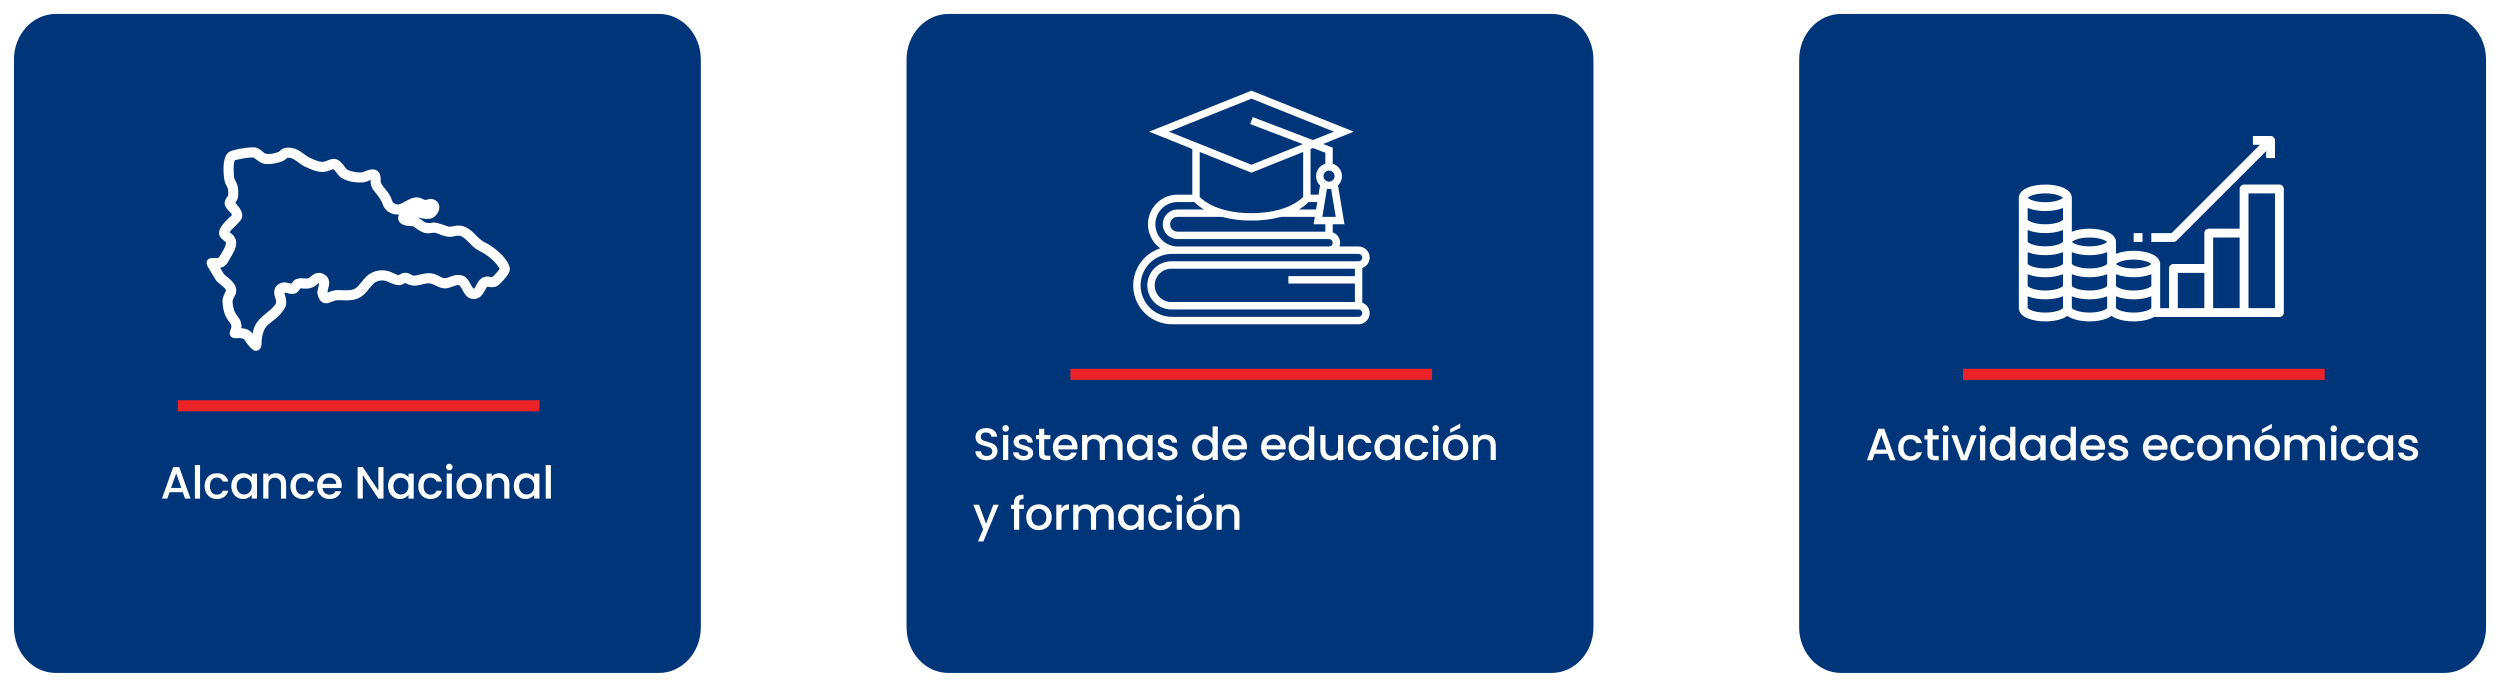 <svg width="717" height="197" viewBox="0 0 717 197" fill="none" xmlns="http://www.w3.org/2000/svg">
<g filter="url(#filter0_d_497_20636)">
<path d="M4 13.104C4 5.867 9.37 0 15.995 0H189.005C195.63 0 201 5.867 201 13.104V175.896C201 183.133 195.63 189 189.005 189H15.995C9.37 189 4 183.133 4 175.896V13.104Z" fill="#003579"/>
</g>
<path d="M52.422 141.154H48.639L47.989 143H46.442L49.679 133.952H51.395L54.632 143H53.072L52.422 141.154ZM52.006 139.945L50.537 135.746L49.055 139.945H52.006ZM57.379 133.38V143H55.897V133.38H57.379ZM58.687 139.412C58.687 138.675 58.834 138.03 59.129 137.475C59.432 136.912 59.849 136.478 60.377 136.175C60.906 135.872 61.513 135.72 62.197 135.72C63.064 135.72 63.779 135.928 64.342 136.344C64.914 136.751 65.3 137.336 65.499 138.099H63.9C63.77 137.744 63.562 137.466 63.276 137.267C62.99 137.068 62.63 136.968 62.197 136.968C61.59 136.968 61.105 137.185 60.741 137.618C60.386 138.043 60.208 138.641 60.208 139.412C60.208 140.183 60.386 140.786 60.741 141.219C61.105 141.652 61.59 141.869 62.197 141.869C63.055 141.869 63.623 141.492 63.9 140.738H65.499C65.291 141.466 64.901 142.047 64.329 142.48C63.757 142.905 63.047 143.117 62.197 143.117C61.513 143.117 60.906 142.965 60.377 142.662C59.849 142.35 59.432 141.917 59.129 141.362C58.834 140.799 58.687 140.149 58.687 139.412ZM66.339 139.386C66.339 138.667 66.486 138.03 66.781 137.475C67.084 136.92 67.492 136.491 68.003 136.188C68.523 135.876 69.095 135.72 69.719 135.72C70.282 135.72 70.772 135.833 71.188 136.058C71.613 136.275 71.951 136.548 72.202 136.877V135.837H73.697V143H72.202V141.934C71.951 142.272 71.608 142.554 71.175 142.779C70.742 143.004 70.248 143.117 69.693 143.117C69.078 143.117 68.514 142.961 68.003 142.649C67.492 142.328 67.084 141.886 66.781 141.323C66.486 140.751 66.339 140.105 66.339 139.386ZM72.202 139.412C72.202 138.918 72.098 138.489 71.89 138.125C71.691 137.761 71.426 137.484 71.097 137.293C70.768 137.102 70.412 137.007 70.031 137.007C69.65 137.007 69.294 137.102 68.965 137.293C68.636 137.475 68.367 137.748 68.159 138.112C67.96 138.467 67.86 138.892 67.86 139.386C67.86 139.88 67.96 140.313 68.159 140.686C68.367 141.059 68.636 141.345 68.965 141.544C69.303 141.735 69.658 141.83 70.031 141.83C70.412 141.83 70.768 141.735 71.097 141.544C71.426 141.353 71.691 141.076 71.89 140.712C72.098 140.339 72.202 139.906 72.202 139.412ZM79.115 135.72C79.678 135.72 80.181 135.837 80.623 136.071C81.073 136.305 81.424 136.652 81.676 137.111C81.927 137.57 82.053 138.125 82.053 138.775V143H80.584V138.996C80.584 138.355 80.423 137.865 80.103 137.527C79.782 137.18 79.344 137.007 78.79 137.007C78.235 137.007 77.793 137.18 77.464 137.527C77.143 137.865 76.983 138.355 76.983 138.996V143H75.501V135.837H76.983V136.656C77.225 136.361 77.533 136.132 77.906 135.967C78.287 135.802 78.69 135.72 79.115 135.72ZM83.306 139.412C83.306 138.675 83.453 138.03 83.748 137.475C84.051 136.912 84.467 136.478 84.996 136.175C85.525 135.872 86.131 135.72 86.816 135.72C87.683 135.72 88.398 135.928 88.961 136.344C89.533 136.751 89.919 137.336 90.118 138.099H88.519C88.389 137.744 88.181 137.466 87.895 137.267C87.609 137.068 87.249 136.968 86.816 136.968C86.209 136.968 85.724 137.185 85.36 137.618C85.005 138.043 84.827 138.641 84.827 139.412C84.827 140.183 85.005 140.786 85.36 141.219C85.724 141.652 86.209 141.869 86.816 141.869C87.674 141.869 88.242 141.492 88.519 140.738H90.118C89.91 141.466 89.52 142.047 88.948 142.48C88.376 142.905 87.665 143.117 86.816 143.117C86.131 143.117 85.525 142.965 84.996 142.662C84.467 142.35 84.051 141.917 83.748 141.362C83.453 140.799 83.306 140.149 83.306 139.412ZM98.017 139.243C98.017 139.512 98 139.754 97.965 139.971H92.492C92.535 140.543 92.748 141.002 93.129 141.349C93.51 141.696 93.978 141.869 94.533 141.869C95.33 141.869 95.894 141.535 96.223 140.868H97.822C97.605 141.527 97.211 142.068 96.639 142.493C96.076 142.909 95.374 143.117 94.533 143.117C93.848 143.117 93.233 142.965 92.687 142.662C92.15 142.35 91.725 141.917 91.413 141.362C91.11 140.799 90.958 140.149 90.958 139.412C90.958 138.675 91.105 138.03 91.4 137.475C91.703 136.912 92.124 136.478 92.661 136.175C93.207 135.872 93.831 135.72 94.533 135.72C95.209 135.72 95.811 135.867 96.34 136.162C96.869 136.457 97.28 136.873 97.575 137.41C97.87 137.939 98.017 138.55 98.017 139.243ZM96.47 138.775C96.461 138.229 96.266 137.791 95.885 137.462C95.504 137.133 95.031 136.968 94.468 136.968C93.957 136.968 93.519 137.133 93.155 137.462C92.791 137.783 92.574 138.22 92.505 138.775H96.47ZM109.989 143H108.507L104.048 136.253V143H102.566V133.952H104.048L108.507 140.686V133.952H109.989V143ZM111.298 139.386C111.298 138.667 111.446 138.03 111.74 137.475C112.044 136.92 112.451 136.491 112.962 136.188C113.482 135.876 114.054 135.72 114.678 135.72C115.242 135.72 115.731 135.833 116.147 136.058C116.572 136.275 116.91 136.548 117.161 136.877V135.837H118.656V143H117.161V141.934C116.91 142.272 116.568 142.554 116.134 142.779C115.701 143.004 115.207 143.117 114.652 143.117C114.037 143.117 113.474 142.961 112.962 142.649C112.451 142.328 112.044 141.886 111.74 141.323C111.446 140.751 111.298 140.105 111.298 139.386ZM117.161 139.412C117.161 138.918 117.057 138.489 116.849 138.125C116.65 137.761 116.386 137.484 116.056 137.293C115.727 137.102 115.372 137.007 114.99 137.007C114.609 137.007 114.254 137.102 113.924 137.293C113.595 137.475 113.326 137.748 113.118 138.112C112.919 138.467 112.819 138.892 112.819 139.386C112.819 139.88 112.919 140.313 113.118 140.686C113.326 141.059 113.595 141.345 113.924 141.544C114.262 141.735 114.618 141.83 114.99 141.83C115.372 141.83 115.727 141.735 116.056 141.544C116.386 141.353 116.65 141.076 116.849 140.712C117.057 140.339 117.161 139.906 117.161 139.412ZM119.966 139.412C119.966 138.675 120.113 138.03 120.408 137.475C120.711 136.912 121.127 136.478 121.656 136.175C122.185 135.872 122.791 135.72 123.476 135.72C124.343 135.72 125.058 135.928 125.621 136.344C126.193 136.751 126.579 137.336 126.778 138.099H125.179C125.049 137.744 124.841 137.466 124.555 137.267C124.269 137.068 123.909 136.968 123.476 136.968C122.869 136.968 122.384 137.185 122.02 137.618C121.665 138.043 121.487 138.641 121.487 139.412C121.487 140.183 121.665 140.786 122.02 141.219C122.384 141.652 122.869 141.869 123.476 141.869C124.334 141.869 124.902 141.492 125.179 140.738H126.778C126.57 141.466 126.18 142.047 125.608 142.48C125.036 142.905 124.325 143.117 123.476 143.117C122.791 143.117 122.185 142.965 121.656 142.662C121.127 142.35 120.711 141.917 120.408 141.362C120.113 140.799 119.966 140.149 119.966 139.412ZM128.866 134.888C128.597 134.888 128.372 134.797 128.19 134.615C128.008 134.433 127.917 134.208 127.917 133.939C127.917 133.67 128.008 133.445 128.19 133.263C128.372 133.081 128.597 132.99 128.866 132.99C129.126 132.99 129.347 133.081 129.529 133.263C129.711 133.445 129.802 133.67 129.802 133.939C129.802 134.208 129.711 134.433 129.529 134.615C129.347 134.797 129.126 134.888 128.866 134.888ZM129.594 135.837V143H128.112V135.837H129.594ZM134.504 143.117C133.828 143.117 133.217 142.965 132.671 142.662C132.125 142.35 131.696 141.917 131.384 141.362C131.072 140.799 130.916 140.149 130.916 139.412C130.916 138.684 131.076 138.038 131.397 137.475C131.717 136.912 132.155 136.478 132.71 136.175C133.264 135.872 133.884 135.72 134.569 135.72C135.253 135.72 135.873 135.872 136.428 136.175C136.982 136.478 137.42 136.912 137.741 137.475C138.061 138.038 138.222 138.684 138.222 139.412C138.222 140.14 138.057 140.786 137.728 141.349C137.398 141.912 136.948 142.35 136.376 142.662C135.812 142.965 135.188 143.117 134.504 143.117ZM134.504 141.83C134.885 141.83 135.24 141.739 135.57 141.557C135.908 141.375 136.181 141.102 136.389 140.738C136.597 140.374 136.701 139.932 136.701 139.412C136.701 138.892 136.601 138.454 136.402 138.099C136.202 137.735 135.938 137.462 135.609 137.28C135.279 137.098 134.924 137.007 134.543 137.007C134.161 137.007 133.806 137.098 133.477 137.28C133.156 137.462 132.9 137.735 132.71 138.099C132.519 138.454 132.424 138.892 132.424 139.412C132.424 140.183 132.619 140.781 133.009 141.206C133.407 141.622 133.906 141.83 134.504 141.83ZM143.158 135.72C143.721 135.72 144.224 135.837 144.666 136.071C145.116 136.305 145.467 136.652 145.719 137.111C145.97 137.57 146.096 138.125 146.096 138.775V143H144.627V138.996C144.627 138.355 144.466 137.865 144.146 137.527C143.825 137.18 143.387 137.007 142.833 137.007C142.278 137.007 141.836 137.18 141.507 137.527C141.186 137.865 141.026 138.355 141.026 138.996V143H139.544V135.837H141.026V136.656C141.268 136.361 141.576 136.132 141.949 135.967C142.33 135.802 142.733 135.72 143.158 135.72ZM147.349 139.386C147.349 138.667 147.496 138.03 147.791 137.475C148.094 136.92 148.502 136.491 149.013 136.188C149.533 135.876 150.105 135.72 150.729 135.72C151.292 135.72 151.782 135.833 152.198 136.058C152.623 136.275 152.961 136.548 153.212 136.877V135.837H154.707V143H153.212V141.934C152.961 142.272 152.618 142.554 152.185 142.779C151.752 143.004 151.258 143.117 150.703 143.117C150.088 143.117 149.524 142.961 149.013 142.649C148.502 142.328 148.094 141.886 147.791 141.323C147.496 140.751 147.349 140.105 147.349 139.386ZM153.212 139.412C153.212 138.918 153.108 138.489 152.9 138.125C152.701 137.761 152.436 137.484 152.107 137.293C151.778 137.102 151.422 137.007 151.041 137.007C150.66 137.007 150.304 137.102 149.975 137.293C149.646 137.475 149.377 137.748 149.169 138.112C148.97 138.467 148.87 138.892 148.87 139.386C148.87 139.88 148.97 140.313 149.169 140.686C149.377 141.059 149.646 141.345 149.975 141.544C150.313 141.735 150.668 141.83 151.041 141.83C151.422 141.83 151.778 141.735 152.107 141.544C152.436 141.353 152.701 141.076 152.9 140.712C153.108 140.339 153.212 139.906 153.212 139.412ZM157.993 133.38V143H156.511V133.38H157.993Z" fill="white"/>
<rect x="51" y="114.781" width="103.728" height="3.19" fill="#ED232A"/>
<path fill-rule="evenodd" clip-rule="evenodd" d="M65.649 83.275C64.615 85.756 64.394 85.461 64.677 87.743C65.129 91.187 66.509 91.601 67.025 93.003C67.446 94.435 66.145 95.438 66.793 96.039C67.137 96.474 68.643 96.063 69.247 96.287C70.747 96.461 70.608 96.973 71.129 97.638C71.674 98.395 72.937 100.028 73.473 99.879C73.936 99.806 74.157 99.445 74.255 98.8C74.397 91.371 78.03 92.776 80.909 88.18C82.639 85.802 78.438 82.059 83.11 83.474C85.597 83.969 84.936 81.813 86.426 81.941C90.827 82.604 90.456 79.57 92.07 80.658C92.668 81.512 91.439 83.686 91.843 84.358C92.798 87.911 94.818 85.322 96.784 85.354C98.182 85.304 99.611 85.511 101.038 85.273C104.462 84.743 105.144 81.691 107.278 80.293C109.223 79.183 110.97 79.785 112.21 80.413C115.292 81.815 115.209 80.431 116.319 80.386C118.733 81.723 119.614 81.065 121.754 80.649C124.794 79.835 125.952 82.677 128.647 81.788C129.572 81.562 130.379 81.067 131.329 80.998C133.356 80.826 133.229 85.092 135.931 85.015C138.317 84.915 138.495 81.56 139.677 81.443C142.028 81.9 142.228 81.556 143.904 79.774C144.9 78.584 145.599 77.724 145.465 76.933C144.835 74.238 141.13 71.537 139.657 70.678C136.675 69.261 136.197 68.014 134.633 66.73C131.662 64.332 130.291 66.047 128.423 65.726C122.498 63.522 125.148 65.26 121.923 64.565C121.472 64.425 121.24 64.245 120.953 64.034C118.636 61.991 117.909 63.1 116.393 62.465C119.065 60.5 120.869 62.285 122.974 62.02C124.885 61.837 126.366 58.782 124.141 57.893C123.827 57.783 123.533 57.784 123.176 57.837C121.281 58.531 121.132 57.522 119.757 57.368C116.967 57.154 114.896 60.961 112.22 58.645C111.994 58.403 111.895 58.15 111.776 57.852C110.964 55.146 108.941 54.208 108.403 52.218C108.71 48.667 106.718 48.946 104.276 50.115C102.904 50.387 100.981 50.047 99.621 49.495C99.07 49.299 98.663 48.831 98.338 48.389C95.477 44.191 94.63 47.775 91.562 47.08C90.411 46.799 89.24 46.281 88.078 45.714C86.597 44.818 85.492 43.593 83.859 43.22C83.174 43.062 82.213 42.99 81.497 43.284C80.998 43.478 80.778 43.949 80.292 44.207C78.679 44.873 76.126 45.355 75.125 44.306C74.383 43.694 73.666 42.961 72.672 43.002C70.242 43.035 67.113 43.651 66.095 44.212C64.43 45.302 64.796 50.081 65.145 51.759C65.2 52.206 65.719 53.017 66.059 53.771C66.725 57.153 65.295 56.72 65.165 58.236C65.183 59.837 68.351 61.141 66.953 62.315C60.743 67.934 64.811 67.597 65.563 69.386C65.705 71.054 63.752 73.593 63.278 74.409C62.521 75.374 58.536 73.586 60.574 76.664C61.236 77.789 62.288 79.547 62.545 79.948C63.189 80.83 65.153 81.736 65.649 83.275ZM72.955 44.429C75.511 46.285 75.44 46.518 78.312 46.201C82.914 45.399 81.01 44.083 83.461 44.57C84.986 44.919 86.02 46.152 87.423 46.945C93.077 49.734 93.354 48.205 95.773 47.708C96.848 48.287 97.245 49.604 98.229 50.3C99.897 51.465 102.721 51.735 104.271 51.539C104.956 51.479 105.799 50.88 106.614 50.704C107.495 50.424 106.46 52.811 107.793 54.155C109.413 56.249 110.097 57.081 110.673 58.832C111.756 60.943 114.363 61.17 115.933 60.356C121.674 56.9 119.513 60.508 123.349 59.219C124.651 59.068 123.294 61.144 121.877 60.591C115.671 58.672 112.254 63.79 117.449 64.071C118.086 64.095 118.513 64.064 119.029 64.349C123.075 67.454 123.008 65.531 125.318 66.102C130.417 68.316 129.693 66.275 132.44 67.01C134.502 67.862 135.633 70.194 137.615 71.176C140.434 72.514 143.153 74.897 144.08 77.04C144.113 77.461 143.575 77.947 143.149 78.523C142.274 79.466 141.538 80.544 140.659 80.181C137.117 79.22 137.501 83.927 135.672 83.583C134.28 82.772 134.147 80.511 132.595 79.815C130.242 78.859 128.365 81.319 126.46 80.277C125.5 79.828 124.626 79.249 123.597 79.128C121.382 78.885 119.37 80.187 117.998 79.655C117.481 79.395 117.028 79.071 116.446 78.985C115.825 78.878 115.208 79.288 114.627 79.575C113.933 79.775 113.254 79.32 112.631 79.065C111.764 78.664 110.935 78.298 109.748 78.27C104.717 78.273 104.556 82.667 101.538 83.716C100.145 84.174 98.609 83.926 97.158 83.947C95.557 83.858 94.458 84.63 93.537 84.823C92.58 83.511 94.052 81.896 93.561 80.482C93.396 79.895 92.984 79.446 92.211 79.141C90.373 78.504 89.754 80.133 88.549 80.571C87.48 80.78 86.395 80.325 85.355 80.711C84.629 80.957 84.444 81.519 83.978 82.064C83.818 82.208 83.837 82.181 83.586 82.142C81.884 81.703 80.962 81.401 79.87 82.5C79.296 83.099 79.278 83.996 79.561 84.911C80.468 87.1 79.674 87.772 78.353 89.137C74.423 92.379 73.377 92.974 72.902 97.648C71.09 95.122 71.183 95.015 68.313 94.811C69.112 91.922 67.238 91.405 66.479 89.35C65.422 85.856 66.21 85.51 66.743 84.367C68.069 81.862 64.305 79.965 63.599 79.041C63.454 78.828 62.473 77.18 61.85 76.117C64.136 76.279 64.513 75.198 65.324 73.764C66.065 72.434 67.395 70.543 66.881 68.902C66.319 67.222 64.468 67.291 65.177 66.216C68.358 62.193 70.62 62.76 66.573 58.236C67.627 56.648 67.612 56.485 67.578 55.008C67.687 52.709 66.302 52.002 66.337 50.452C65.923 44.468 67.206 45.372 67.921 45.048C69.454 44.689 71.695 44.319 72.955 44.429Z" fill="white" stroke="white" stroke-width="1.5"/>
<g filter="url(#filter1_d_497_20636)">
<path d="M260 13.104C260 5.867 265.37 0 271.995 0H445.005C451.63 0 457 5.867 457 13.104V175.896C457 183.133 451.63 189 445.005 189H271.995C265.37 189 260 183.133 260 175.896V13.104Z" fill="#003579"/>
</g>
<path d="M282.952 132.014C282.345 132.014 281.799 131.91 281.314 131.702C280.829 131.485 280.447 131.182 280.17 130.792C279.893 130.402 279.754 129.947 279.754 129.427H281.34C281.375 129.817 281.526 130.138 281.795 130.389C282.072 130.64 282.458 130.766 282.952 130.766C283.463 130.766 283.862 130.645 284.148 130.402C284.434 130.151 284.577 129.83 284.577 129.44C284.577 129.137 284.486 128.89 284.304 128.699C284.131 128.508 283.91 128.361 283.641 128.257C283.381 128.153 283.017 128.04 282.549 127.919C281.96 127.763 281.479 127.607 281.106 127.451C280.742 127.286 280.43 127.035 280.17 126.697C279.91 126.359 279.78 125.908 279.78 125.345C279.78 124.825 279.91 124.37 280.17 123.98C280.43 123.59 280.794 123.291 281.262 123.083C281.73 122.875 282.272 122.771 282.887 122.771C283.762 122.771 284.477 122.992 285.032 123.434C285.595 123.867 285.907 124.465 285.968 125.228H284.33C284.304 124.899 284.148 124.617 283.862 124.383C283.576 124.149 283.199 124.032 282.731 124.032C282.306 124.032 281.96 124.14 281.691 124.357C281.422 124.574 281.288 124.886 281.288 125.293C281.288 125.57 281.37 125.8 281.535 125.982C281.708 126.155 281.925 126.294 282.185 126.398C282.445 126.502 282.8 126.615 283.251 126.736C283.849 126.901 284.334 127.065 284.707 127.23C285.088 127.395 285.409 127.65 285.669 127.997C285.938 128.335 286.072 128.79 286.072 129.362C286.072 129.821 285.946 130.255 285.695 130.662C285.452 131.069 285.093 131.399 284.616 131.65C284.148 131.893 283.593 132.014 282.952 132.014ZM288.432 123.811C288.163 123.811 287.938 123.72 287.756 123.538C287.574 123.356 287.483 123.131 287.483 122.862C287.483 122.593 287.574 122.368 287.756 122.186C287.938 122.004 288.163 121.913 288.432 121.913C288.692 121.913 288.913 122.004 289.095 122.186C289.277 122.368 289.368 122.593 289.368 122.862C289.368 123.131 289.277 123.356 289.095 123.538C288.913 123.72 288.692 123.811 288.432 123.811ZM289.16 124.76V131.923H287.678V124.76H289.16ZM293.562 132.04C292.999 132.04 292.492 131.94 292.041 131.741C291.599 131.533 291.248 131.256 290.988 130.909C290.728 130.554 290.59 130.159 290.572 129.726H292.106C292.132 130.029 292.275 130.285 292.535 130.493C292.804 130.692 293.138 130.792 293.536 130.792C293.952 130.792 294.273 130.714 294.498 130.558C294.732 130.393 294.849 130.185 294.849 129.934C294.849 129.665 294.719 129.466 294.459 129.336C294.208 129.206 293.805 129.063 293.25 128.907C292.713 128.76 292.275 128.617 291.937 128.478C291.599 128.339 291.305 128.127 291.053 127.841C290.811 127.555 290.689 127.178 290.689 126.71C290.689 126.329 290.802 125.982 291.027 125.67C291.253 125.349 291.573 125.098 291.989 124.916C292.414 124.734 292.899 124.643 293.445 124.643C294.26 124.643 294.914 124.851 295.408 125.267C295.911 125.674 296.18 126.233 296.214 126.944H294.732C294.706 126.623 294.576 126.368 294.342 126.177C294.108 125.986 293.792 125.891 293.393 125.891C293.003 125.891 292.704 125.965 292.496 126.112C292.288 126.259 292.184 126.454 292.184 126.697C292.184 126.888 292.254 127.048 292.392 127.178C292.531 127.308 292.7 127.412 292.899 127.49C293.099 127.559 293.393 127.65 293.783 127.763C294.303 127.902 294.728 128.045 295.057 128.192C295.395 128.331 295.686 128.539 295.928 128.816C296.171 129.093 296.297 129.462 296.305 129.921C296.305 130.328 296.193 130.692 295.967 131.013C295.742 131.334 295.421 131.585 295.005 131.767C294.598 131.949 294.117 132.04 293.562 132.04ZM299.493 125.969V129.934C299.493 130.203 299.553 130.398 299.675 130.519C299.805 130.632 300.021 130.688 300.325 130.688H301.235V131.923H300.065C299.397 131.923 298.886 131.767 298.531 131.455C298.175 131.143 297.998 130.636 297.998 129.934V125.969H297.153V124.76H297.998V122.979H299.493V124.76H301.235V125.969H299.493ZM309.023 128.166C309.023 128.435 309.005 128.677 308.971 128.894H303.498C303.541 129.466 303.753 129.925 304.135 130.272C304.516 130.619 304.984 130.792 305.539 130.792C306.336 130.792 306.899 130.458 307.229 129.791H308.828C308.611 130.45 308.217 130.991 307.645 131.416C307.081 131.832 306.379 132.04 305.539 132.04C304.854 132.04 304.239 131.888 303.693 131.585C303.155 131.273 302.731 130.84 302.419 130.285C302.115 129.722 301.964 129.072 301.964 128.335C301.964 127.598 302.111 126.953 302.406 126.398C302.709 125.835 303.129 125.401 303.667 125.098C304.213 124.795 304.837 124.643 305.539 124.643C306.215 124.643 306.817 124.79 307.346 125.085C307.874 125.38 308.286 125.796 308.581 126.333C308.875 126.862 309.023 127.473 309.023 128.166ZM307.476 127.698C307.467 127.152 307.272 126.714 306.891 126.385C306.509 126.056 306.037 125.891 305.474 125.891C304.962 125.891 304.525 126.056 304.161 126.385C303.797 126.706 303.58 127.143 303.511 127.698H307.476ZM319.009 124.643C319.572 124.643 320.075 124.76 320.517 124.994C320.968 125.228 321.319 125.575 321.57 126.034C321.83 126.493 321.96 127.048 321.96 127.698V131.923H320.491V127.919C320.491 127.278 320.331 126.788 320.01 126.45C319.689 126.103 319.252 125.93 318.697 125.93C318.142 125.93 317.7 126.103 317.371 126.45C317.05 126.788 316.89 127.278 316.89 127.919V131.923H315.421V127.919C315.421 127.278 315.261 126.788 314.94 126.45C314.619 126.103 314.182 125.93 313.627 125.93C313.072 125.93 312.63 126.103 312.301 126.45C311.98 126.788 311.82 127.278 311.82 127.919V131.923H310.338V124.76H311.82V125.579C312.063 125.284 312.37 125.055 312.743 124.89C313.116 124.725 313.514 124.643 313.939 124.643C314.511 124.643 315.022 124.764 315.473 125.007C315.924 125.25 316.27 125.601 316.513 126.06C316.73 125.627 317.068 125.284 317.527 125.033C317.986 124.773 318.48 124.643 319.009 124.643ZM323.209 128.309C323.209 127.59 323.356 126.953 323.651 126.398C323.954 125.843 324.362 125.414 324.873 125.111C325.393 124.799 325.965 124.643 326.589 124.643C327.152 124.643 327.642 124.756 328.058 124.981C328.483 125.198 328.821 125.471 329.072 125.8V124.76H330.567V131.923H329.072V130.857C328.821 131.195 328.478 131.477 328.045 131.702C327.612 131.927 327.118 132.04 326.563 132.04C325.948 132.04 325.384 131.884 324.873 131.572C324.362 131.251 323.954 130.809 323.651 130.246C323.356 129.674 323.209 129.028 323.209 128.309ZM329.072 128.335C329.072 127.841 328.968 127.412 328.76 127.048C328.561 126.684 328.296 126.407 327.967 126.216C327.638 126.025 327.282 125.93 326.901 125.93C326.52 125.93 326.164 126.025 325.835 126.216C325.506 126.398 325.237 126.671 325.029 127.035C324.83 127.39 324.73 127.815 324.73 128.309C324.73 128.803 324.83 129.236 325.029 129.609C325.237 129.982 325.506 130.268 325.835 130.467C326.173 130.658 326.528 130.753 326.901 130.753C327.282 130.753 327.638 130.658 327.967 130.467C328.296 130.276 328.561 129.999 328.76 129.635C328.968 129.262 329.072 128.829 329.072 128.335ZM334.97 132.04C334.407 132.04 333.9 131.94 333.449 131.741C333.007 131.533 332.656 131.256 332.396 130.909C332.136 130.554 331.998 130.159 331.98 129.726H333.514C333.54 130.029 333.683 130.285 333.943 130.493C334.212 130.692 334.546 130.792 334.944 130.792C335.36 130.792 335.681 130.714 335.906 130.558C336.14 130.393 336.257 130.185 336.257 129.934C336.257 129.665 336.127 129.466 335.867 129.336C335.616 129.206 335.213 129.063 334.658 128.907C334.121 128.76 333.683 128.617 333.345 128.478C333.007 128.339 332.713 128.127 332.461 127.841C332.219 127.555 332.097 127.178 332.097 126.71C332.097 126.329 332.21 125.982 332.435 125.67C332.661 125.349 332.981 125.098 333.397 124.916C333.822 124.734 334.307 124.643 334.853 124.643C335.668 124.643 336.322 124.851 336.816 125.267C337.319 125.674 337.588 126.233 337.622 126.944H336.14C336.114 126.623 335.984 126.368 335.75 126.177C335.516 125.986 335.2 125.891 334.801 125.891C334.411 125.891 334.112 125.965 333.904 126.112C333.696 126.259 333.592 126.454 333.592 126.697C333.592 126.888 333.662 127.048 333.8 127.178C333.939 127.308 334.108 127.412 334.307 127.49C334.507 127.559 334.801 127.65 335.191 127.763C335.711 127.902 336.136 128.045 336.465 128.192C336.803 128.331 337.094 128.539 337.336 128.816C337.579 129.093 337.705 129.462 337.713 129.921C337.713 130.328 337.601 130.692 337.375 131.013C337.15 131.334 336.829 131.585 336.413 131.767C336.006 131.949 335.525 132.04 334.97 132.04ZM341.912 128.309C341.912 127.59 342.059 126.953 342.354 126.398C342.657 125.843 343.064 125.414 343.576 125.111C344.096 124.799 344.672 124.643 345.305 124.643C345.773 124.643 346.232 124.747 346.683 124.955C347.142 125.154 347.506 125.423 347.775 125.761V122.303H349.27V131.923H347.775V130.844C347.532 131.191 347.194 131.477 346.761 131.702C346.336 131.927 345.846 132.04 345.292 132.04C344.668 132.04 344.096 131.884 343.576 131.572C343.064 131.251 342.657 130.809 342.354 130.246C342.059 129.674 341.912 129.028 341.912 128.309ZM347.775 128.335C347.775 127.841 347.671 127.412 347.463 127.048C347.263 126.684 346.999 126.407 346.67 126.216C346.34 126.025 345.985 125.93 345.604 125.93C345.222 125.93 344.867 126.025 344.538 126.216C344.208 126.398 343.94 126.671 343.732 127.035C343.532 127.39 343.433 127.815 343.433 128.309C343.433 128.803 343.532 129.236 343.732 129.609C343.94 129.982 344.208 130.268 344.538 130.467C344.876 130.658 345.231 130.753 345.604 130.753C345.985 130.753 346.34 130.658 346.67 130.467C346.999 130.276 347.263 129.999 347.463 129.635C347.671 129.262 347.775 128.829 347.775 128.335ZM357.638 128.166C357.638 128.435 357.621 128.677 357.586 128.894H352.113C352.157 129.466 352.369 129.925 352.75 130.272C353.132 130.619 353.6 130.792 354.154 130.792C354.952 130.792 355.515 130.458 355.844 129.791H357.443C357.227 130.45 356.832 130.991 356.26 131.416C355.697 131.832 354.995 132.04 354.154 132.04C353.47 132.04 352.854 131.888 352.308 131.585C351.771 131.273 351.346 130.84 351.034 130.285C350.731 129.722 350.579 129.072 350.579 128.335C350.579 127.598 350.727 126.953 351.021 126.398C351.325 125.835 351.745 125.401 352.282 125.098C352.828 124.795 353.452 124.643 354.154 124.643C354.83 124.643 355.433 124.79 355.961 125.085C356.49 125.38 356.902 125.796 357.196 126.333C357.491 126.862 357.638 127.473 357.638 128.166ZM356.091 127.698C356.083 127.152 355.888 126.714 355.506 126.385C355.125 126.056 354.653 125.891 354.089 125.891C353.578 125.891 353.14 126.056 352.776 126.385C352.412 126.706 352.196 127.143 352.126 127.698H356.091ZM368.753 128.166C368.753 128.435 368.735 128.677 368.701 128.894H363.228C363.271 129.466 363.483 129.925 363.865 130.272C364.246 130.619 364.714 130.792 365.269 130.792C366.066 130.792 366.629 130.458 366.959 129.791H368.558C368.341 130.45 367.947 130.991 367.375 131.416C366.811 131.832 366.109 132.04 365.269 132.04C364.584 132.04 363.969 131.888 363.423 131.585C362.885 131.273 362.461 130.84 362.149 130.285C361.845 129.722 361.694 129.072 361.694 128.335C361.694 127.598 361.841 126.953 362.136 126.398C362.439 125.835 362.859 125.401 363.397 125.098C363.943 124.795 364.567 124.643 365.269 124.643C365.945 124.643 366.547 124.79 367.076 125.085C367.604 125.38 368.016 125.796 368.311 126.333C368.605 126.862 368.753 127.473 368.753 128.166ZM367.206 127.698C367.197 127.152 367.002 126.714 366.621 126.385C366.239 126.056 365.767 125.891 365.204 125.891C364.692 125.891 364.255 126.056 363.891 126.385C363.527 126.706 363.31 127.143 363.241 127.698H367.206ZM369.574 128.309C369.574 127.59 369.721 126.953 370.016 126.398C370.319 125.843 370.727 125.414 371.238 125.111C371.758 124.799 372.334 124.643 372.967 124.643C373.435 124.643 373.894 124.747 374.345 124.955C374.804 125.154 375.168 125.423 375.437 125.761V122.303H376.932V131.923H375.437V130.844C375.194 131.191 374.856 131.477 374.423 131.702C373.998 131.927 373.509 132.04 372.954 132.04C372.33 132.04 371.758 131.884 371.238 131.572C370.727 131.251 370.319 130.809 370.016 130.246C369.721 129.674 369.574 129.028 369.574 128.309ZM375.437 128.335C375.437 127.841 375.333 127.412 375.125 127.048C374.926 126.684 374.661 126.407 374.332 126.216C374.003 126.025 373.647 125.93 373.266 125.93C372.885 125.93 372.529 126.025 372.2 126.216C371.871 126.398 371.602 126.671 371.394 127.035C371.195 127.39 371.095 127.815 371.095 128.309C371.095 128.803 371.195 129.236 371.394 129.609C371.602 129.982 371.871 130.268 372.2 130.467C372.538 130.658 372.893 130.753 373.266 130.753C373.647 130.753 374.003 130.658 374.332 130.467C374.661 130.276 374.926 129.999 375.125 129.635C375.333 129.262 375.437 128.829 375.437 128.335ZM385.223 124.76V131.923H383.741V131.078C383.507 131.373 383.199 131.607 382.818 131.78C382.445 131.945 382.046 132.027 381.622 132.027C381.058 132.027 380.551 131.91 380.101 131.676C379.659 131.442 379.308 131.095 379.048 130.636C378.796 130.177 378.671 129.622 378.671 128.972V124.76H380.14V128.751C380.14 129.392 380.3 129.886 380.621 130.233C380.941 130.571 381.379 130.74 381.934 130.74C382.488 130.74 382.926 130.571 383.247 130.233C383.576 129.886 383.741 129.392 383.741 128.751V124.76H385.223ZM386.541 128.335C386.541 127.598 386.688 126.953 386.983 126.398C387.286 125.835 387.702 125.401 388.231 125.098C388.76 124.795 389.366 124.643 390.051 124.643C390.918 124.643 391.633 124.851 392.196 125.267C392.768 125.674 393.154 126.259 393.353 127.022H391.754C391.624 126.667 391.416 126.389 391.13 126.19C390.844 125.991 390.484 125.891 390.051 125.891C389.444 125.891 388.959 126.108 388.595 126.541C388.24 126.966 388.062 127.564 388.062 128.335C388.062 129.106 388.24 129.709 388.595 130.142C388.959 130.575 389.444 130.792 390.051 130.792C390.909 130.792 391.477 130.415 391.754 129.661H393.353C393.145 130.389 392.755 130.97 392.183 131.403C391.611 131.828 390.9 132.04 390.051 132.04C389.366 132.04 388.76 131.888 388.231 131.585C387.702 131.273 387.286 130.84 386.983 130.285C386.688 129.722 386.541 129.072 386.541 128.335ZM394.193 128.309C394.193 127.59 394.34 126.953 394.635 126.398C394.938 125.843 395.346 125.414 395.857 125.111C396.377 124.799 396.949 124.643 397.573 124.643C398.136 124.643 398.626 124.756 399.042 124.981C399.467 125.198 399.805 125.471 400.056 125.8V124.76H401.551V131.923H400.056V130.857C399.805 131.195 399.462 131.477 399.029 131.702C398.596 131.927 398.102 132.04 397.547 132.04C396.932 132.04 396.368 131.884 395.857 131.572C395.346 131.251 394.938 130.809 394.635 130.246C394.34 129.674 394.193 129.028 394.193 128.309ZM400.056 128.335C400.056 127.841 399.952 127.412 399.744 127.048C399.545 126.684 399.28 126.407 398.951 126.216C398.622 126.025 398.266 125.93 397.885 125.93C397.504 125.93 397.148 126.025 396.819 126.216C396.49 126.398 396.221 126.671 396.013 127.035C395.814 127.39 395.714 127.815 395.714 128.309C395.714 128.803 395.814 129.236 396.013 129.609C396.221 129.982 396.49 130.268 396.819 130.467C397.157 130.658 397.512 130.753 397.885 130.753C398.266 130.753 398.622 130.658 398.951 130.467C399.28 130.276 399.545 129.999 399.744 129.635C399.952 129.262 400.056 128.829 400.056 128.335ZM402.861 128.335C402.861 127.598 403.008 126.953 403.303 126.398C403.606 125.835 404.022 125.401 404.551 125.098C405.079 124.795 405.686 124.643 406.371 124.643C407.237 124.643 407.952 124.851 408.516 125.267C409.088 125.674 409.473 126.259 409.673 127.022H408.074C407.944 126.667 407.736 126.389 407.45 126.19C407.164 125.991 406.804 125.891 406.371 125.891C405.764 125.891 405.279 126.108 404.915 126.541C404.559 126.966 404.382 127.564 404.382 128.335C404.382 129.106 404.559 129.709 404.915 130.142C405.279 130.575 405.764 130.792 406.371 130.792C407.229 130.792 407.796 130.415 408.074 129.661H409.673C409.465 130.389 409.075 130.97 408.503 131.403C407.931 131.828 407.22 132.04 406.371 132.04C405.686 132.04 405.079 131.888 404.551 131.585C404.022 131.273 403.606 130.84 403.303 130.285C403.008 129.722 402.861 129.072 402.861 128.335ZM411.76 123.811C411.492 123.811 411.266 123.72 411.084 123.538C410.902 123.356 410.811 123.131 410.811 122.862C410.811 122.593 410.902 122.368 411.084 122.186C411.266 122.004 411.492 121.913 411.76 121.913C412.02 121.913 412.241 122.004 412.423 122.186C412.605 122.368 412.696 122.593 412.696 122.862C412.696 123.131 412.605 123.356 412.423 123.538C412.241 123.72 412.02 123.811 411.76 123.811ZM412.488 124.76V131.923H411.006V124.76H412.488ZM417.398 132.04C416.722 132.04 416.111 131.888 415.565 131.585C415.019 131.273 414.59 130.84 414.278 130.285C413.966 129.722 413.81 129.072 413.81 128.335C413.81 127.607 413.971 126.961 414.291 126.398C414.612 125.835 415.05 125.401 415.604 125.098C416.159 124.795 416.779 124.643 417.463 124.643C418.148 124.643 418.768 124.795 419.322 125.098C419.877 125.401 420.315 125.835 420.635 126.398C420.956 126.961 421.116 127.607 421.116 128.335C421.116 129.063 420.952 129.709 420.622 130.272C420.293 130.835 419.842 131.273 419.27 131.585C418.707 131.888 418.083 132.04 417.398 132.04ZM417.398 130.753C417.78 130.753 418.135 130.662 418.464 130.48C418.802 130.298 419.075 130.025 419.283 129.661C419.491 129.297 419.595 128.855 419.595 128.335C419.595 127.815 419.496 127.377 419.296 127.022C419.097 126.658 418.833 126.385 418.503 126.203C418.174 126.021 417.819 125.93 417.437 125.93C417.056 125.93 416.701 126.021 416.371 126.203C416.051 126.385 415.795 126.658 415.604 127.022C415.414 127.377 415.318 127.815 415.318 128.335C415.318 129.106 415.513 129.704 415.903 130.129C416.302 130.545 416.8 130.753 417.398 130.753ZM418.802 122.719L415.929 124.136V123.044L418.802 121.458V122.719ZM426.052 124.643C426.616 124.643 427.118 124.76 427.56 124.994C428.011 125.228 428.362 125.575 428.613 126.034C428.865 126.493 428.99 127.048 428.99 127.698V131.923H427.521V127.919C427.521 127.278 427.361 126.788 427.04 126.45C426.72 126.103 426.282 125.93 425.727 125.93C425.173 125.93 424.731 126.103 424.401 126.45C424.081 126.788 423.92 127.278 423.92 127.919V131.923H422.438V124.76H423.92V125.579C424.163 125.284 424.471 125.055 424.843 124.89C425.225 124.725 425.628 124.643 426.052 124.643ZM286.423 144.76L282.029 155.29H280.495L281.951 151.806L279.13 144.76H280.781L282.796 150.22L284.889 144.76H286.423ZM293.635 145.969H292.309V151.923H290.814V145.969H289.969V144.76H290.814V144.253C290.814 143.43 291.031 142.832 291.464 142.459C291.906 142.078 292.595 141.887 293.531 141.887V143.122C293.081 143.122 292.764 143.209 292.582 143.382C292.4 143.547 292.309 143.837 292.309 144.253V144.76H293.635V145.969ZM297.913 152.04C297.237 152.04 296.626 151.888 296.08 151.585C295.534 151.273 295.105 150.84 294.793 150.285C294.481 149.722 294.325 149.072 294.325 148.335C294.325 147.607 294.485 146.961 294.806 146.398C295.126 145.835 295.564 145.401 296.119 145.098C296.673 144.795 297.293 144.643 297.978 144.643C298.662 144.643 299.282 144.795 299.837 145.098C300.391 145.401 300.829 145.835 301.15 146.398C301.47 146.961 301.631 147.607 301.631 148.335C301.631 149.063 301.466 149.709 301.137 150.272C300.807 150.835 300.357 151.273 299.785 151.585C299.221 151.888 298.597 152.04 297.913 152.04ZM297.913 150.753C298.294 150.753 298.649 150.662 298.979 150.48C299.317 150.298 299.59 150.025 299.798 149.661C300.006 149.297 300.11 148.855 300.11 148.335C300.11 147.815 300.01 147.377 299.811 147.022C299.611 146.658 299.347 146.385 299.018 146.203C298.688 146.021 298.333 145.93 297.952 145.93C297.57 145.93 297.215 146.021 296.886 146.203C296.565 146.385 296.309 146.658 296.119 147.022C295.928 147.377 295.833 147.815 295.833 148.335C295.833 149.106 296.028 149.704 296.418 150.129C296.816 150.545 297.315 150.753 297.913 150.753ZM304.435 145.8C304.651 145.436 304.937 145.154 305.293 144.955C305.657 144.747 306.086 144.643 306.58 144.643V146.177H306.203C305.622 146.177 305.18 146.324 304.877 146.619C304.582 146.914 304.435 147.425 304.435 148.153V151.923H302.953V144.76H304.435V145.8ZM316.47 144.643C317.033 144.643 317.536 144.76 317.978 144.994C318.429 145.228 318.78 145.575 319.031 146.034C319.291 146.493 319.421 147.048 319.421 147.698V151.923H317.952V147.919C317.952 147.278 317.792 146.788 317.471 146.45C317.15 146.103 316.713 145.93 316.158 145.93C315.603 145.93 315.161 146.103 314.832 146.45C314.511 146.788 314.351 147.278 314.351 147.919V151.923H312.882V147.919C312.882 147.278 312.722 146.788 312.401 146.45C312.08 146.103 311.643 145.93 311.088 145.93C310.533 145.93 310.091 146.103 309.762 146.45C309.441 146.788 309.281 147.278 309.281 147.919V151.923H307.799V144.76H309.281V145.579C309.524 145.284 309.831 145.055 310.204 144.89C310.577 144.725 310.975 144.643 311.4 144.643C311.972 144.643 312.483 144.764 312.934 145.007C313.385 145.25 313.731 145.601 313.974 146.06C314.191 145.627 314.529 145.284 314.988 145.033C315.447 144.773 315.941 144.643 316.47 144.643ZM320.67 148.309C320.67 147.59 320.817 146.953 321.112 146.398C321.415 145.843 321.823 145.414 322.334 145.111C322.854 144.799 323.426 144.643 324.05 144.643C324.613 144.643 325.103 144.756 325.519 144.981C325.944 145.198 326.282 145.471 326.533 145.8V144.76H328.028V151.923H326.533V150.857C326.282 151.195 325.939 151.477 325.506 151.702C325.073 151.927 324.579 152.04 324.024 152.04C323.409 152.04 322.845 151.884 322.334 151.572C321.823 151.251 321.415 150.809 321.112 150.246C320.817 149.674 320.67 149.028 320.67 148.309ZM326.533 148.335C326.533 147.841 326.429 147.412 326.221 147.048C326.022 146.684 325.757 146.407 325.428 146.216C325.099 146.025 324.743 145.93 324.362 145.93C323.981 145.93 323.625 146.025 323.296 146.216C322.967 146.398 322.698 146.671 322.49 147.035C322.291 147.39 322.191 147.815 322.191 148.309C322.191 148.803 322.291 149.236 322.49 149.609C322.698 149.982 322.967 150.268 323.296 150.467C323.634 150.658 323.989 150.753 324.362 150.753C324.743 150.753 325.099 150.658 325.428 150.467C325.757 150.276 326.022 149.999 326.221 149.635C326.429 149.262 326.533 148.829 326.533 148.335ZM329.337 148.335C329.337 147.598 329.485 146.953 329.779 146.398C330.083 145.835 330.499 145.401 331.027 145.098C331.556 144.795 332.163 144.643 332.847 144.643C333.714 144.643 334.429 144.851 334.992 145.267C335.564 145.674 335.95 146.259 336.149 147.022H334.55C334.42 146.667 334.212 146.389 333.926 146.19C333.64 145.991 333.281 145.891 332.847 145.891C332.241 145.891 331.755 146.108 331.391 146.541C331.036 146.966 330.858 147.564 330.858 148.335C330.858 149.106 331.036 149.709 331.391 150.142C331.755 150.575 332.241 150.792 332.847 150.792C333.705 150.792 334.273 150.415 334.55 149.661H336.149C335.941 150.389 335.551 150.97 334.979 151.403C334.407 151.828 333.697 152.04 332.847 152.04C332.163 152.04 331.556 151.888 331.027 151.585C330.499 151.273 330.083 150.84 329.779 150.285C329.485 149.722 329.337 149.072 329.337 148.335ZM338.237 143.811C337.969 143.811 337.743 143.72 337.561 143.538C337.379 143.356 337.288 143.131 337.288 142.862C337.288 142.593 337.379 142.368 337.561 142.186C337.743 142.004 337.969 141.913 338.237 141.913C338.497 141.913 338.718 142.004 338.9 142.186C339.082 142.368 339.173 142.593 339.173 142.862C339.173 143.131 339.082 143.356 338.9 143.538C338.718 143.72 338.497 143.811 338.237 143.811ZM338.965 144.76V151.923H337.483V144.76H338.965ZM343.875 152.04C343.199 152.04 342.588 151.888 342.042 151.585C341.496 151.273 341.067 150.84 340.755 150.285C340.443 149.722 340.287 149.072 340.287 148.335C340.287 147.607 340.447 146.961 340.768 146.398C341.089 145.835 341.526 145.401 342.081 145.098C342.636 144.795 343.255 144.643 343.94 144.643C344.625 144.643 345.244 144.795 345.799 145.098C346.354 145.401 346.791 145.835 347.112 146.398C347.433 146.961 347.593 147.607 347.593 148.335C347.593 149.063 347.428 149.709 347.099 150.272C346.77 150.835 346.319 151.273 345.747 151.585C345.184 151.888 344.56 152.04 343.875 152.04ZM343.875 150.753C344.256 150.753 344.612 150.662 344.941 150.48C345.279 150.298 345.552 150.025 345.76 149.661C345.968 149.297 346.072 148.855 346.072 148.335C346.072 147.815 345.972 147.377 345.773 147.022C345.574 146.658 345.309 146.385 344.98 146.203C344.651 146.021 344.295 145.93 343.914 145.93C343.533 145.93 343.177 146.021 342.848 146.203C342.527 146.385 342.272 146.658 342.081 147.022C341.89 147.377 341.795 147.815 341.795 148.335C341.795 149.106 341.99 149.704 342.38 150.129C342.779 150.545 343.277 150.753 343.875 150.753ZM345.279 142.719L342.406 144.136V143.044L345.279 141.458V142.719ZM352.529 144.643C353.092 144.643 353.595 144.76 354.037 144.994C354.488 145.228 354.839 145.575 355.09 146.034C355.341 146.493 355.467 147.048 355.467 147.698V151.923H353.998V147.919C353.998 147.278 353.838 146.788 353.517 146.45C353.196 146.103 352.759 145.93 352.204 145.93C351.649 145.93 351.207 146.103 350.878 146.45C350.557 146.788 350.397 147.278 350.397 147.919V151.923H348.915V144.76H350.397V145.579C350.64 145.284 350.947 145.055 351.32 144.89C351.701 144.725 352.104 144.643 352.529 144.643Z" fill="white"/>
<rect x="307" y="105.757" width="103.728" height="3.19" fill="#ED232A"/>
<path d="M390.703 86.819V76.868C391.41 76.619 392.006 76.127 392.385 75.48C392.765 74.832 392.903 74.071 392.776 73.331C392.649 72.591 392.265 71.92 391.692 71.437C391.118 70.954 390.393 70.689 389.643 70.691H384.149C384.275 70.351 384.341 69.992 384.345 69.629C384.343 68.972 384.138 68.332 383.758 67.797C383.379 67.261 382.843 66.857 382.225 66.638V64.319H385.596L383.742 53.175C384.208 52.727 384.548 52.163 384.728 51.541C384.908 50.92 384.922 50.262 384.769 49.633C384.615 49.004 384.299 48.427 383.853 47.959C383.406 47.491 382.845 47.149 382.225 46.967V42.344L379.466 41.29L388.258 37.765L358.911 26L329.565 37.765L341.956 42.733V55.822H337.717C335.923 55.819 334.174 56.389 332.724 57.447C331.273 58.505 330.196 59.998 329.646 61.71C329.097 63.421 329.104 65.264 329.666 66.971C330.229 68.679 331.318 70.163 332.777 71.21C330.243 72.012 328.079 73.696 326.676 75.958C325.274 78.22 324.725 80.911 325.13 83.543C325.535 86.175 326.866 88.576 328.883 90.309C330.9 92.043 333.47 92.996 336.127 92.996H389.643C390.393 92.998 391.118 92.734 391.692 92.25C392.265 91.767 392.649 91.096 392.776 90.356C392.903 89.616 392.765 88.855 392.385 88.207C392.006 87.56 391.41 87.068 390.703 86.819ZM388.584 79.188H369.509V81.312H388.584V86.623H335.939C334.675 86.623 333.462 86.12 332.567 85.223C331.673 84.327 331.171 83.111 331.171 81.844C331.171 80.576 331.673 79.36 332.567 78.464C333.462 77.568 334.675 77.064 335.939 77.064H388.584V79.188ZM380.106 66.443H337.717C337.155 66.443 336.616 66.219 336.218 65.821C335.821 65.422 335.597 64.882 335.597 64.319C335.597 63.755 335.821 63.215 336.218 62.816C336.616 62.418 337.155 62.194 337.717 62.194H350.408C353.182 62.93 356.042 63.287 358.911 63.256C361.781 63.287 364.641 62.93 367.415 62.194H377.089L376.735 64.319H380.106V66.443ZM375.283 57.946H377.796L377.442 60.07H372.541C373.546 59.489 374.469 58.775 375.283 57.946ZM383.093 62.194H379.238L380.572 54.168C380.964 54.248 381.367 54.248 381.759 54.168L383.093 62.194ZM382.755 50.511C382.755 50.826 382.662 51.134 382.487 51.396C382.313 51.658 382.064 51.862 381.774 51.983C381.483 52.103 381.164 52.135 380.855 52.073C380.547 52.012 380.264 51.86 380.042 51.637C379.819 51.415 379.668 51.131 379.607 50.822C379.545 50.513 379.577 50.192 379.697 49.901C379.817 49.61 380.021 49.361 380.282 49.186C380.544 49.011 380.851 48.918 381.166 48.918C381.587 48.918 381.991 49.086 382.289 49.385C382.587 49.684 382.755 50.088 382.755 50.511ZM380.106 43.809V46.967C379.486 47.149 378.925 47.491 378.478 47.959C378.032 48.427 377.716 49.005 377.562 49.633C377.409 50.262 377.423 50.92 377.603 51.542C377.783 52.164 378.123 52.727 378.589 53.176L378.149 55.822H375.867V42.733L376.561 42.455L380.106 43.809ZM358.911 28.288L382.551 37.765L376.543 40.174L359.289 33.586L358.534 35.572L373.638 41.339L358.911 47.243L335.271 37.765L358.911 28.288ZM358.911 49.531L373.747 43.583V56.481C372.798 57.468 368.613 61.132 358.911 61.132C349.199 61.132 345.016 57.459 344.075 56.482V43.583L358.911 49.531ZM331.359 64.319C331.36 62.629 332.031 61.009 333.223 59.814C334.415 58.62 336.031 57.948 337.717 57.946H342.54C343.354 58.775 344.276 59.489 345.282 60.07H337.717C336.593 60.07 335.514 60.518 334.72 61.314C333.925 62.111 333.478 63.192 333.478 64.319C333.478 65.445 333.925 66.526 334.72 67.323C335.514 68.119 336.593 68.567 337.717 68.567H381.166C381.447 68.567 381.716 68.679 381.915 68.878C382.114 69.077 382.225 69.347 382.225 69.629C382.225 69.911 382.114 70.181 381.915 70.38C381.716 70.579 381.447 70.691 381.166 70.691H337.717C336.031 70.689 334.415 70.017 333.223 68.823C332.031 67.628 331.36 66.008 331.359 64.319ZM389.643 90.872H336.127C333.738 90.872 331.447 89.921 329.758 88.227C328.069 86.534 327.12 84.238 327.12 81.844C327.12 79.449 328.069 77.153 329.758 75.46C331.447 73.767 333.738 72.816 336.127 72.816H389.643C389.924 72.816 390.194 72.927 390.393 73.127C390.591 73.326 390.703 73.596 390.703 73.878C390.703 74.159 390.591 74.43 390.393 74.629C390.194 74.828 389.924 74.94 389.643 74.94H335.939C334.113 74.94 332.361 75.667 331.069 76.962C329.777 78.257 329.051 80.013 329.051 81.844C329.051 83.675 329.777 85.431 331.069 86.725C332.361 88.02 334.113 88.747 335.939 88.747H389.643C389.924 88.747 390.194 88.859 390.393 89.058C390.591 89.258 390.703 89.528 390.703 89.81C390.703 90.091 390.591 90.361 390.393 90.561C390.194 90.76 389.924 90.872 389.643 90.872Z" fill="white"/>
<g filter="url(#filter2_d_497_20636)">
<path d="M516 13.104C516 5.867 521.37 0 527.995 0H701.005C707.63 0 713 5.867 713 13.104V175.896C713 183.133 707.63 189 701.005 189H527.995C521.37 189 516 183.133 516 175.896V13.104Z" fill="#003579"/>
</g>
<path d="M541.422 130.154H537.639L536.989 132H535.442L538.679 122.952H540.395L543.632 132H542.072L541.422 130.154ZM541.006 128.945L539.537 124.746L538.055 128.945H541.006ZM544.402 128.412C544.402 127.675 544.55 127.03 544.844 126.475C545.148 125.912 545.564 125.478 546.092 125.175C546.621 124.872 547.228 124.72 547.912 124.72C548.779 124.72 549.494 124.928 550.057 125.344C550.629 125.751 551.015 126.336 551.214 127.099H549.615C549.485 126.744 549.277 126.466 548.991 126.267C548.705 126.068 548.346 125.968 547.912 125.968C547.306 125.968 546.82 126.185 546.456 126.618C546.101 127.043 545.923 127.641 545.923 128.412C545.923 129.183 546.101 129.786 546.456 130.219C546.82 130.652 547.306 130.869 547.912 130.869C548.77 130.869 549.338 130.492 549.615 129.738H551.214C551.006 130.466 550.616 131.047 550.044 131.48C549.472 131.905 548.762 132.117 547.912 132.117C547.228 132.117 546.621 131.965 546.092 131.662C545.564 131.35 545.148 130.917 544.844 130.362C544.55 129.799 544.402 129.149 544.402 128.412ZM554.277 126.046V130.011C554.277 130.28 554.338 130.475 554.459 130.596C554.589 130.709 554.806 130.765 555.109 130.765H556.019V132H554.849C554.182 132 553.671 131.844 553.315 131.532C552.96 131.22 552.782 130.713 552.782 130.011V126.046H551.937V124.837H552.782V123.056H554.277V124.837H556.019V126.046H554.277ZM557.996 123.888C557.728 123.888 557.502 123.797 557.32 123.615C557.138 123.433 557.047 123.208 557.047 122.939C557.047 122.67 557.138 122.445 557.32 122.263C557.502 122.081 557.728 121.99 557.996 121.99C558.256 121.99 558.477 122.081 558.659 122.263C558.841 122.445 558.932 122.67 558.932 122.939C558.932 123.208 558.841 123.433 558.659 123.615C558.477 123.797 558.256 123.888 557.996 123.888ZM558.724 124.837V132H557.242V124.837H558.724ZM563.296 130.674L565.324 124.837H566.897L564.167 132H562.399L559.682 124.837H561.268L563.296 130.674ZM568.628 123.888C568.36 123.888 568.134 123.797 567.952 123.615C567.77 123.433 567.679 123.208 567.679 122.939C567.679 122.67 567.77 122.445 567.952 122.263C568.134 122.081 568.36 121.99 568.628 121.99C568.888 121.99 569.109 122.081 569.291 122.263C569.473 122.445 569.564 122.67 569.564 122.939C569.564 123.208 569.473 123.433 569.291 123.615C569.109 123.797 568.888 123.888 568.628 123.888ZM569.356 124.837V132H567.874V124.837H569.356ZM570.665 128.386C570.665 127.667 570.812 127.03 571.107 126.475C571.41 125.92 571.818 125.491 572.329 125.188C572.849 124.876 573.425 124.72 574.058 124.72C574.526 124.72 574.985 124.824 575.436 125.032C575.895 125.231 576.259 125.5 576.528 125.838V122.38H578.023V132H576.528V130.921C576.285 131.268 575.947 131.554 575.514 131.779C575.089 132.004 574.6 132.117 574.045 132.117C573.421 132.117 572.849 131.961 572.329 131.649C571.818 131.328 571.41 130.886 571.107 130.323C570.812 129.751 570.665 129.105 570.665 128.386ZM576.528 128.412C576.528 127.918 576.424 127.489 576.216 127.125C576.017 126.761 575.752 126.484 575.423 126.293C575.094 126.102 574.738 126.007 574.357 126.007C573.976 126.007 573.62 126.102 573.291 126.293C572.962 126.475 572.693 126.748 572.485 127.112C572.286 127.467 572.186 127.892 572.186 128.386C572.186 128.88 572.286 129.313 572.485 129.686C572.693 130.059 572.962 130.345 573.291 130.544C573.629 130.735 573.984 130.83 574.357 130.83C574.738 130.83 575.094 130.735 575.423 130.544C575.752 130.353 576.017 130.076 576.216 129.712C576.424 129.339 576.528 128.906 576.528 128.412ZM579.333 128.386C579.333 127.667 579.48 127.03 579.775 126.475C580.078 125.92 580.485 125.491 580.997 125.188C581.517 124.876 582.089 124.72 582.713 124.72C583.276 124.72 583.766 124.833 584.182 125.058C584.606 125.275 584.944 125.548 585.196 125.877V124.837H586.691V132H585.196V130.934C584.944 131.272 584.602 131.554 584.169 131.779C583.735 132.004 583.241 132.117 582.687 132.117C582.071 132.117 581.508 131.961 580.997 131.649C580.485 131.328 580.078 130.886 579.775 130.323C579.48 129.751 579.333 129.105 579.333 128.386ZM585.196 128.412C585.196 127.918 585.092 127.489 584.884 127.125C584.684 126.761 584.42 126.484 584.091 126.293C583.761 126.102 583.406 126.007 583.025 126.007C582.643 126.007 582.288 126.102 581.959 126.293C581.629 126.475 581.361 126.748 581.153 127.112C580.953 127.467 580.854 127.892 580.854 128.386C580.854 128.88 580.953 129.313 581.153 129.686C581.361 130.059 581.629 130.345 581.959 130.544C582.297 130.735 582.652 130.83 583.025 130.83C583.406 130.83 583.761 130.735 584.091 130.544C584.42 130.353 584.684 130.076 584.884 129.712C585.092 129.339 585.196 128.906 585.196 128.412ZM588 128.386C588 127.667 588.147 127.03 588.442 126.475C588.745 125.92 589.153 125.491 589.664 125.188C590.184 124.876 590.76 124.72 591.393 124.72C591.861 124.72 592.32 124.824 592.771 125.032C593.23 125.231 593.594 125.5 593.863 125.838V122.38H595.358V132H593.863V130.921C593.62 131.268 593.282 131.554 592.849 131.779C592.424 132.004 591.935 132.117 591.38 132.117C590.756 132.117 590.184 131.961 589.664 131.649C589.153 131.328 588.745 130.886 588.442 130.323C588.147 129.751 588 129.105 588 128.386ZM593.863 128.412C593.863 127.918 593.759 127.489 593.551 127.125C593.352 126.761 593.087 126.484 592.758 126.293C592.429 126.102 592.073 126.007 591.692 126.007C591.311 126.007 590.955 126.102 590.626 126.293C590.297 126.475 590.028 126.748 589.82 127.112C589.621 127.467 589.521 127.892 589.521 128.386C589.521 128.88 589.621 129.313 589.82 129.686C590.028 130.059 590.297 130.345 590.626 130.544C590.964 130.735 591.319 130.83 591.692 130.83C592.073 130.83 592.429 130.735 592.758 130.544C593.087 130.353 593.352 130.076 593.551 129.712C593.759 129.339 593.863 128.906 593.863 128.412ZM603.727 128.243C603.727 128.512 603.709 128.754 603.675 128.971H598.202C598.245 129.543 598.457 130.002 598.839 130.349C599.22 130.696 599.688 130.869 600.243 130.869C601.04 130.869 601.603 130.535 601.933 129.868H603.532C603.315 130.527 602.921 131.068 602.349 131.493C601.785 131.909 601.083 132.117 600.243 132.117C599.558 132.117 598.943 131.965 598.397 131.662C597.859 131.35 597.435 130.917 597.123 130.362C596.819 129.799 596.668 129.149 596.668 128.412C596.668 127.675 596.815 127.03 597.11 126.475C597.413 125.912 597.833 125.478 598.371 125.175C598.917 124.872 599.541 124.72 600.243 124.72C600.919 124.72 601.521 124.867 602.05 125.162C602.578 125.457 602.99 125.873 603.285 126.41C603.579 126.939 603.727 127.55 603.727 128.243ZM602.18 127.775C602.171 127.229 601.976 126.791 601.595 126.462C601.213 126.133 600.741 125.968 600.178 125.968C599.666 125.968 599.229 126.133 598.865 126.462C598.501 126.783 598.284 127.22 598.215 127.775H602.18ZM607.642 132.117C607.079 132.117 606.572 132.017 606.121 131.818C605.679 131.61 605.328 131.333 605.068 130.986C604.808 130.631 604.669 130.236 604.652 129.803H606.186C606.212 130.106 606.355 130.362 606.615 130.57C606.884 130.769 607.217 130.869 607.616 130.869C608.032 130.869 608.353 130.791 608.578 130.635C608.812 130.47 608.929 130.262 608.929 130.011C608.929 129.742 608.799 129.543 608.539 129.413C608.288 129.283 607.885 129.14 607.33 128.984C606.793 128.837 606.355 128.694 606.017 128.555C605.679 128.416 605.384 128.204 605.133 127.918C604.89 127.632 604.769 127.255 604.769 126.787C604.769 126.406 604.882 126.059 605.107 125.747C605.332 125.426 605.653 125.175 606.069 124.993C606.494 124.811 606.979 124.72 607.525 124.72C608.34 124.72 608.994 124.928 609.488 125.344C609.991 125.751 610.259 126.31 610.294 127.021H608.812C608.786 126.7 608.656 126.445 608.422 126.254C608.188 126.063 607.872 125.968 607.473 125.968C607.083 125.968 606.784 126.042 606.576 126.189C606.368 126.336 606.264 126.531 606.264 126.774C606.264 126.965 606.333 127.125 606.472 127.255C606.611 127.385 606.78 127.489 606.979 127.567C607.178 127.636 607.473 127.727 607.863 127.84C608.383 127.979 608.808 128.122 609.137 128.269C609.475 128.408 609.765 128.616 610.008 128.893C610.251 129.17 610.376 129.539 610.385 129.998C610.385 130.405 610.272 130.769 610.047 131.09C609.822 131.411 609.501 131.662 609.085 131.844C608.678 132.026 608.197 132.117 607.642 132.117ZM621.642 128.243C621.642 128.512 621.625 128.754 621.59 128.971H616.117C616.161 129.543 616.373 130.002 616.754 130.349C617.136 130.696 617.604 130.869 618.158 130.869C618.956 130.869 619.519 130.535 619.848 129.868H621.447C621.231 130.527 620.836 131.068 620.264 131.493C619.701 131.909 618.999 132.117 618.158 132.117C617.474 132.117 616.858 131.965 616.312 131.662C615.775 131.35 615.35 130.917 615.038 130.362C614.735 129.799 614.583 129.149 614.583 128.412C614.583 127.675 614.731 127.03 615.025 126.475C615.329 125.912 615.749 125.478 616.286 125.175C616.832 124.872 617.456 124.72 618.158 124.72C618.834 124.72 619.437 124.867 619.965 125.162C620.494 125.457 620.906 125.873 621.2 126.41C621.495 126.939 621.642 127.55 621.642 128.243ZM620.095 127.775C620.087 127.229 619.892 126.791 619.51 126.462C619.129 126.133 618.657 125.968 618.093 125.968C617.582 125.968 617.144 126.133 616.78 126.462C616.416 126.783 616.2 127.22 616.13 127.775H620.095ZM622.464 128.412C622.464 127.675 622.611 127.03 622.906 126.475C623.209 125.912 623.625 125.478 624.154 125.175C624.682 124.872 625.289 124.72 625.974 124.72C626.84 124.72 627.555 124.928 628.119 125.344C628.691 125.751 629.076 126.336 629.276 127.099H627.677C627.547 126.744 627.339 126.466 627.053 126.267C626.767 126.068 626.407 125.968 625.974 125.968C625.367 125.968 624.882 126.185 624.518 126.618C624.162 127.043 623.985 127.641 623.985 128.412C623.985 129.183 624.162 129.786 624.518 130.219C624.882 130.652 625.367 130.869 625.974 130.869C626.832 130.869 627.399 130.492 627.677 129.738H629.276C629.068 130.466 628.678 131.047 628.106 131.48C627.534 131.905 626.823 132.117 625.974 132.117C625.289 132.117 624.682 131.965 624.154 131.662C623.625 131.35 623.209 130.917 622.906 130.362C622.611 129.799 622.464 129.149 622.464 128.412ZM633.717 132.117C633.041 132.117 632.43 131.965 631.884 131.662C631.338 131.35 630.909 130.917 630.597 130.362C630.285 129.799 630.129 129.149 630.129 128.412C630.129 127.684 630.289 127.038 630.61 126.475C630.93 125.912 631.368 125.478 631.923 125.175C632.477 124.872 633.097 124.72 633.782 124.72C634.466 124.72 635.086 124.872 635.641 125.175C636.195 125.478 636.633 125.912 636.954 126.475C637.274 127.038 637.435 127.684 637.435 128.412C637.435 129.14 637.27 129.786 636.941 130.349C636.611 130.912 636.161 131.35 635.589 131.662C635.025 131.965 634.401 132.117 633.717 132.117ZM633.717 130.83C634.098 130.83 634.453 130.739 634.783 130.557C635.121 130.375 635.394 130.102 635.602 129.738C635.81 129.374 635.914 128.932 635.914 128.412C635.914 127.892 635.814 127.454 635.615 127.099C635.415 126.735 635.151 126.462 634.822 126.28C634.492 126.098 634.137 126.007 633.756 126.007C633.374 126.007 633.019 126.098 632.69 126.28C632.369 126.462 632.113 126.735 631.923 127.099C631.732 127.454 631.637 127.892 631.637 128.412C631.637 129.183 631.832 129.781 632.222 130.206C632.62 130.622 633.119 130.83 633.717 130.83ZM642.371 124.72C642.934 124.72 643.437 124.837 643.879 125.071C644.329 125.305 644.68 125.652 644.932 126.111C645.183 126.57 645.309 127.125 645.309 127.775V132H643.84V127.996C643.84 127.355 643.679 126.865 643.359 126.527C643.038 126.18 642.6 126.007 642.046 126.007C641.491 126.007 641.049 126.18 640.72 126.527C640.399 126.865 640.239 127.355 640.239 127.996V132H638.757V124.837H640.239V125.656C640.481 125.361 640.789 125.132 641.162 124.967C641.543 124.802 641.946 124.72 642.371 124.72ZM650.163 132.117C649.487 132.117 648.876 131.965 648.33 131.662C647.784 131.35 647.355 130.917 647.043 130.362C646.731 129.799 646.575 129.149 646.575 128.412C646.575 127.684 646.735 127.038 647.056 126.475C647.377 125.912 647.814 125.478 648.369 125.175C648.924 124.872 649.543 124.72 650.228 124.72C650.913 124.72 651.532 124.872 652.087 125.175C652.642 125.478 653.079 125.912 653.4 126.475C653.721 127.038 653.881 127.684 653.881 128.412C653.881 129.14 653.716 129.786 653.387 130.349C653.058 130.912 652.607 131.35 652.035 131.662C651.472 131.965 650.848 132.117 650.163 132.117ZM650.163 130.83C650.544 130.83 650.9 130.739 651.229 130.557C651.567 130.375 651.84 130.102 652.048 129.738C652.256 129.374 652.36 128.932 652.36 128.412C652.36 127.892 652.26 127.454 652.061 127.099C651.862 126.735 651.597 126.462 651.268 126.28C650.939 126.098 650.583 126.007 650.202 126.007C649.821 126.007 649.465 126.098 649.136 126.28C648.815 126.462 648.56 126.735 648.369 127.099C648.178 127.454 648.083 127.892 648.083 128.412C648.083 129.183 648.278 129.781 648.668 130.206C649.067 130.622 649.565 130.83 650.163 130.83ZM651.567 122.796L648.694 124.213V123.121L651.567 121.535V122.796ZM663.874 124.72C664.438 124.72 664.94 124.837 665.382 125.071C665.833 125.305 666.184 125.652 666.435 126.111C666.695 126.57 666.825 127.125 666.825 127.775V132H665.356V127.996C665.356 127.355 665.196 126.865 664.875 126.527C664.555 126.18 664.117 126.007 663.562 126.007C663.008 126.007 662.566 126.18 662.236 126.527C661.916 126.865 661.755 127.355 661.755 127.996V132H660.286V127.996C660.286 127.355 660.126 126.865 659.805 126.527C659.485 126.18 659.047 126.007 658.492 126.007C657.938 126.007 657.496 126.18 657.166 126.527C656.846 126.865 656.685 127.355 656.685 127.996V132H655.203V124.837H656.685V125.656C656.928 125.361 657.236 125.132 657.608 124.967C657.981 124.802 658.38 124.72 658.804 124.72C659.376 124.72 659.888 124.841 660.338 125.084C660.789 125.327 661.136 125.678 661.378 126.137C661.595 125.704 661.933 125.361 662.392 125.11C662.852 124.85 663.346 124.72 663.874 124.72ZM669.322 123.888C669.053 123.888 668.828 123.797 668.646 123.615C668.464 123.433 668.373 123.208 668.373 122.939C668.373 122.67 668.464 122.445 668.646 122.263C668.828 122.081 669.053 121.99 669.322 121.99C669.582 121.99 669.803 122.081 669.985 122.263C670.167 122.445 670.258 122.67 670.258 122.939C670.258 123.208 670.167 123.433 669.985 123.615C669.803 123.797 669.582 123.888 669.322 123.888ZM670.05 124.837V132H668.568V124.837H670.05ZM671.359 128.412C671.359 127.675 671.506 127.03 671.801 126.475C672.104 125.912 672.52 125.478 673.049 125.175C673.577 124.872 674.184 124.72 674.869 124.72C675.735 124.72 676.45 124.928 677.014 125.344C677.586 125.751 677.971 126.336 678.171 127.099H676.572C676.442 126.744 676.234 126.466 675.948 126.267C675.662 126.068 675.302 125.968 674.869 125.968C674.262 125.968 673.777 126.185 673.413 126.618C673.057 127.043 672.88 127.641 672.88 128.412C672.88 129.183 673.057 129.786 673.413 130.219C673.777 130.652 674.262 130.869 674.869 130.869C675.727 130.869 676.294 130.492 676.572 129.738H678.171C677.963 130.466 677.573 131.047 677.001 131.48C676.429 131.905 675.718 132.117 674.869 132.117C674.184 132.117 673.577 131.965 673.049 131.662C672.52 131.35 672.104 130.917 671.801 130.362C671.506 129.799 671.359 129.149 671.359 128.412ZM679.011 128.386C679.011 127.667 679.158 127.03 679.453 126.475C679.756 125.92 680.163 125.491 680.675 125.188C681.195 124.876 681.767 124.72 682.391 124.72C682.954 124.72 683.444 124.833 683.86 125.058C684.284 125.275 684.622 125.548 684.874 125.877V124.837H686.369V132H684.874V130.934C684.622 131.272 684.28 131.554 683.847 131.779C683.413 132.004 682.919 132.117 682.365 132.117C681.749 132.117 681.186 131.961 680.675 131.649C680.163 131.328 679.756 130.886 679.453 130.323C679.158 129.751 679.011 129.105 679.011 128.386ZM684.874 128.412C684.874 127.918 684.77 127.489 684.562 127.125C684.362 126.761 684.098 126.484 683.769 126.293C683.439 126.102 683.084 126.007 682.703 126.007C682.321 126.007 681.966 126.102 681.637 126.293C681.307 126.475 681.039 126.748 680.831 127.112C680.631 127.467 680.532 127.892 680.532 128.386C680.532 128.88 680.631 129.313 680.831 129.686C681.039 130.059 681.307 130.345 681.637 130.544C681.975 130.735 682.33 130.83 682.703 130.83C683.084 130.83 683.439 130.735 683.769 130.544C684.098 130.353 684.362 130.076 684.562 129.712C684.77 129.339 684.874 128.906 684.874 128.412ZM690.772 132.117C690.209 132.117 689.702 132.017 689.251 131.818C688.809 131.61 688.458 131.333 688.198 130.986C687.938 130.631 687.8 130.236 687.782 129.803H689.316C689.342 130.106 689.485 130.362 689.745 130.57C690.014 130.769 690.348 130.869 690.746 130.869C691.162 130.869 691.483 130.791 691.708 130.635C691.942 130.47 692.059 130.262 692.059 130.011C692.059 129.742 691.929 129.543 691.669 129.413C691.418 129.283 691.015 129.14 690.46 128.984C689.923 128.837 689.485 128.694 689.147 128.555C688.809 128.416 688.515 128.204 688.263 127.918C688.021 127.632 687.899 127.255 687.899 126.787C687.899 126.406 688.012 126.059 688.237 125.747C688.463 125.426 688.783 125.175 689.199 124.993C689.624 124.811 690.109 124.72 690.655 124.72C691.47 124.72 692.124 124.928 692.618 125.344C693.121 125.751 693.39 126.31 693.424 127.021H691.942C691.916 126.7 691.786 126.445 691.552 126.254C691.318 126.063 691.002 125.968 690.603 125.968C690.213 125.968 689.914 126.042 689.706 126.189C689.498 126.336 689.394 126.531 689.394 126.774C689.394 126.965 689.464 127.125 689.602 127.255C689.741 127.385 689.91 127.489 690.109 127.567C690.309 127.636 690.603 127.727 690.993 127.84C691.513 127.979 691.938 128.122 692.267 128.269C692.605 128.408 692.896 128.616 693.138 128.893C693.381 129.17 693.507 129.539 693.515 129.998C693.515 130.405 693.403 130.769 693.177 131.09C692.952 131.411 692.631 131.662 692.215 131.844C691.808 132.026 691.327 132.117 690.772 132.117Z" fill="white"/>
<rect x="563" y="105.757" width="103.728" height="3.19" fill="#ED232A"/>
<path d="M653.733 52.929H643.6C643.264 52.929 642.942 53.062 642.704 53.3C642.467 53.537 642.333 53.859 642.333 54.195V65.59H633.467C633.131 65.59 632.809 65.723 632.571 65.961C632.333 66.198 632.2 66.52 632.2 66.856V75.719H623.333C622.997 75.719 622.675 75.852 622.438 76.09C622.2 76.327 622.067 76.649 622.067 76.985V88.38H619.533V75.719C619.533 75.007 619.189 73.675 616.882 72.753C615.54 72.216 613.782 71.921 611.933 71.921C610.084 71.921 608.327 72.216 606.985 72.753C606.944 72.769 606.906 72.786 606.867 72.802V69.388C606.867 68.676 606.522 67.344 604.215 66.422C602.873 65.885 601.116 65.59 599.267 65.59C597.418 65.59 595.66 65.885 594.318 66.422C594.278 66.438 594.239 66.455 594.2 66.471V56.727C594.2 56.015 593.856 54.683 591.549 53.761C590.206 53.224 588.449 52.929 586.6 52.929C584.751 52.929 582.994 53.224 581.651 53.761C579.344 54.683 579 56.015 579 56.727V88.38C579 89.092 579.344 90.424 581.651 91.346C582.994 91.883 584.751 92.179 586.6 92.179C588.449 92.179 590.206 91.883 591.549 91.346C592.041 91.157 592.506 90.905 592.933 90.596C593.36 90.905 593.826 91.157 594.318 91.346C595.66 91.883 597.418 92.179 599.267 92.179C601.116 92.179 602.873 91.883 604.215 91.346C604.707 91.157 605.173 90.905 605.6 90.596C606.027 90.905 606.493 91.157 606.985 91.346C608.327 91.883 610.084 92.179 611.933 92.179C613.782 92.179 615.54 91.883 616.882 91.346C617.192 91.224 617.493 91.079 617.783 90.912H653.733C654.069 90.912 654.391 90.779 654.629 90.542C654.867 90.304 655 89.982 655 89.646V54.195C655 53.859 654.867 53.537 654.629 53.3C654.391 53.062 654.069 52.929 653.733 52.929ZM581.533 78.636C581.573 78.652 581.611 78.669 581.651 78.685C582.994 79.222 584.751 79.517 586.6 79.517C588.449 79.517 590.206 79.222 591.549 78.685C591.589 78.669 591.627 78.652 591.667 78.636V82.002C591.447 82.394 589.694 83.316 586.6 83.316C583.506 83.316 581.753 82.394 581.533 82.002V78.636ZM581.533 72.305C581.573 72.322 581.611 72.338 581.651 72.354C582.994 72.891 584.751 73.187 586.6 73.187C588.449 73.187 590.206 72.891 591.549 72.354C591.589 72.338 591.627 72.322 591.667 72.305V75.671C591.447 76.063 589.694 76.985 586.6 76.985C583.506 76.985 581.753 76.063 581.533 75.671V72.305ZM581.533 65.975C581.573 65.991 581.611 66.008 581.651 66.024C582.994 66.561 584.751 66.856 586.6 66.856C588.449 66.856 590.206 66.561 591.549 66.024C591.589 66.008 591.627 65.991 591.667 65.975V69.34C591.447 69.733 589.694 70.654 586.6 70.654C583.506 70.654 581.753 69.733 581.533 69.34V65.975ZM581.533 59.644C581.573 59.66 581.611 59.677 581.651 59.693C582.994 60.23 584.751 60.525 586.6 60.525C588.449 60.525 590.206 60.23 591.549 59.693C591.589 59.677 591.627 59.66 591.667 59.644V63.01C591.447 63.402 589.694 64.324 586.6 64.324C583.506 64.324 581.753 63.402 581.533 63.01V59.644ZM599.267 76.985C596.173 76.985 594.42 76.063 594.2 75.671V72.305C594.239 72.322 594.278 72.338 594.318 72.354C595.66 72.891 597.418 73.187 599.267 73.187C601.116 73.187 602.873 72.891 604.215 72.354C604.256 72.338 604.294 72.322 604.333 72.305V75.671C604.113 76.063 602.361 76.985 599.267 76.985ZM594.2 78.636C594.239 78.652 594.278 78.669 594.318 78.685C595.66 79.222 597.418 79.517 599.267 79.517C601.116 79.517 602.873 79.222 604.215 78.685C604.256 78.669 604.294 78.652 604.333 78.636V82.002C604.113 82.394 602.361 83.316 599.267 83.316C596.173 83.316 594.42 82.394 594.2 82.002V78.636ZM606.867 78.636C606.906 78.652 606.944 78.669 606.985 78.685C608.327 79.222 610.084 79.517 611.933 79.517C613.782 79.517 615.54 79.222 616.882 78.685C616.922 78.669 616.961 78.652 617 78.636V82.002C616.78 82.394 615.027 83.316 611.933 83.316C608.839 83.316 607.087 82.394 606.867 82.002V78.636ZM611.933 74.453C614.914 74.453 616.646 75.308 616.966 75.721C616.637 76.136 614.903 76.985 611.933 76.985C608.964 76.985 607.23 76.136 606.9 75.721C607.22 75.308 608.953 74.453 611.933 74.453ZM599.267 68.122C602.247 68.122 603.98 68.977 604.3 69.39C603.97 69.805 602.236 70.654 599.267 70.654C596.293 70.654 594.558 69.803 594.232 69.388C594.558 68.974 596.293 68.122 599.267 68.122ZM586.6 55.461C589.581 55.461 591.313 56.316 591.633 56.729C591.304 57.144 589.57 57.993 586.6 57.993C583.63 57.993 581.896 57.144 581.567 56.729C581.887 56.316 583.619 55.461 586.6 55.461ZM586.6 89.646C583.511 89.646 581.758 88.727 581.533 88.334V84.967C581.573 84.983 581.611 85 581.651 85.016C582.994 85.552 584.751 85.848 586.6 85.848C588.449 85.848 590.206 85.552 591.549 85.016C591.589 85 591.627 84.983 591.667 84.967V88.334C591.442 88.727 589.689 89.646 586.6 89.646ZM599.267 89.646C596.173 89.646 594.42 88.724 594.2 88.332V84.967C594.239 84.983 594.278 85 594.318 85.016C595.66 85.552 597.418 85.848 599.267 85.848C601.116 85.848 602.873 85.552 604.215 85.016C604.256 85 604.294 84.983 604.333 84.967V88.334C604.108 88.727 602.355 89.646 599.267 89.646ZM611.933 89.646C608.845 89.646 607.092 88.727 606.867 88.334V84.967C606.906 84.983 606.944 85 606.985 85.016C608.327 85.552 610.084 85.848 611.933 85.848C613.782 85.848 615.54 85.552 616.882 85.016C616.922 85 616.961 84.983 617 84.967V88.334C616.775 88.727 615.022 89.646 611.933 89.646ZM624.6 78.251H632.2V88.38H624.6V78.251ZM634.733 68.122H642.333V88.38H634.733V68.122ZM644.867 88.38V55.461H652.467V88.38H644.867Z" fill="white"/>
<path d="M614.467 66.856H611.934V69.388H614.467V66.856Z" fill="white"/>
<path d="M617 66.856V69.388H623.333C623.669 69.388 623.991 69.255 624.229 69.017L649.933 43.324V45.332H652.467V40.267C652.467 39.931 652.333 39.609 652.096 39.372C651.858 39.135 651.536 39.001 651.2 39.001H646.133V41.533H648.142L622.808 66.856H617Z" fill="white"/>
<defs>
<filter id="filter0_d_497_20636" x="0" y="0" width="205" height="197" filterUnits="userSpaceOnUse" color-interpolation-filters="sRGB">
<feFlood flood-opacity="0" result="BackgroundImageFix"/>
<feColorMatrix in="SourceAlpha" type="matrix" values="0 0 0 0 0 0 0 0 0 0 0 0 0 0 0 0 0 0 127 0" result="hardAlpha"/>
<feOffset dy="4"/>
<feGaussianBlur stdDeviation="2"/>
<feComposite in2="hardAlpha" operator="out"/>
<feColorMatrix type="matrix" values="0 0 0 0 0.704 0 0 0 0 0.704 0 0 0 0 0.704 0 0 0 0.25 0"/>
<feBlend mode="normal" in2="BackgroundImageFix" result="effect1_dropShadow_497_20636"/>
<feBlend mode="normal" in="SourceGraphic" in2="effect1_dropShadow_497_20636" result="shape"/>
</filter>
<filter id="filter1_d_497_20636" x="256" y="0" width="205" height="197" filterUnits="userSpaceOnUse" color-interpolation-filters="sRGB">
<feFlood flood-opacity="0" result="BackgroundImageFix"/>
<feColorMatrix in="SourceAlpha" type="matrix" values="0 0 0 0 0 0 0 0 0 0 0 0 0 0 0 0 0 0 127 0" result="hardAlpha"/>
<feOffset dy="4"/>
<feGaussianBlur stdDeviation="2"/>
<feComposite in2="hardAlpha" operator="out"/>
<feColorMatrix type="matrix" values="0 0 0 0 0.704 0 0 0 0 0.704 0 0 0 0 0.704 0 0 0 0.25 0"/>
<feBlend mode="normal" in2="BackgroundImageFix" result="effect1_dropShadow_497_20636"/>
<feBlend mode="normal" in="SourceGraphic" in2="effect1_dropShadow_497_20636" result="shape"/>
</filter>
<filter id="filter2_d_497_20636" x="512" y="0" width="205" height="197" filterUnits="userSpaceOnUse" color-interpolation-filters="sRGB">
<feFlood flood-opacity="0" result="BackgroundImageFix"/>
<feColorMatrix in="SourceAlpha" type="matrix" values="0 0 0 0 0 0 0 0 0 0 0 0 0 0 0 0 0 0 127 0" result="hardAlpha"/>
<feOffset dy="4"/>
<feGaussianBlur stdDeviation="2"/>
<feComposite in2="hardAlpha" operator="out"/>
<feColorMatrix type="matrix" values="0 0 0 0 0.704 0 0 0 0 0.704 0 0 0 0 0.704 0 0 0 0.25 0"/>
<feBlend mode="normal" in2="BackgroundImageFix" result="effect1_dropShadow_497_20636"/>
<feBlend mode="normal" in="SourceGraphic" in2="effect1_dropShadow_497_20636" result="shape"/>
</filter>
</defs>
</svg>
